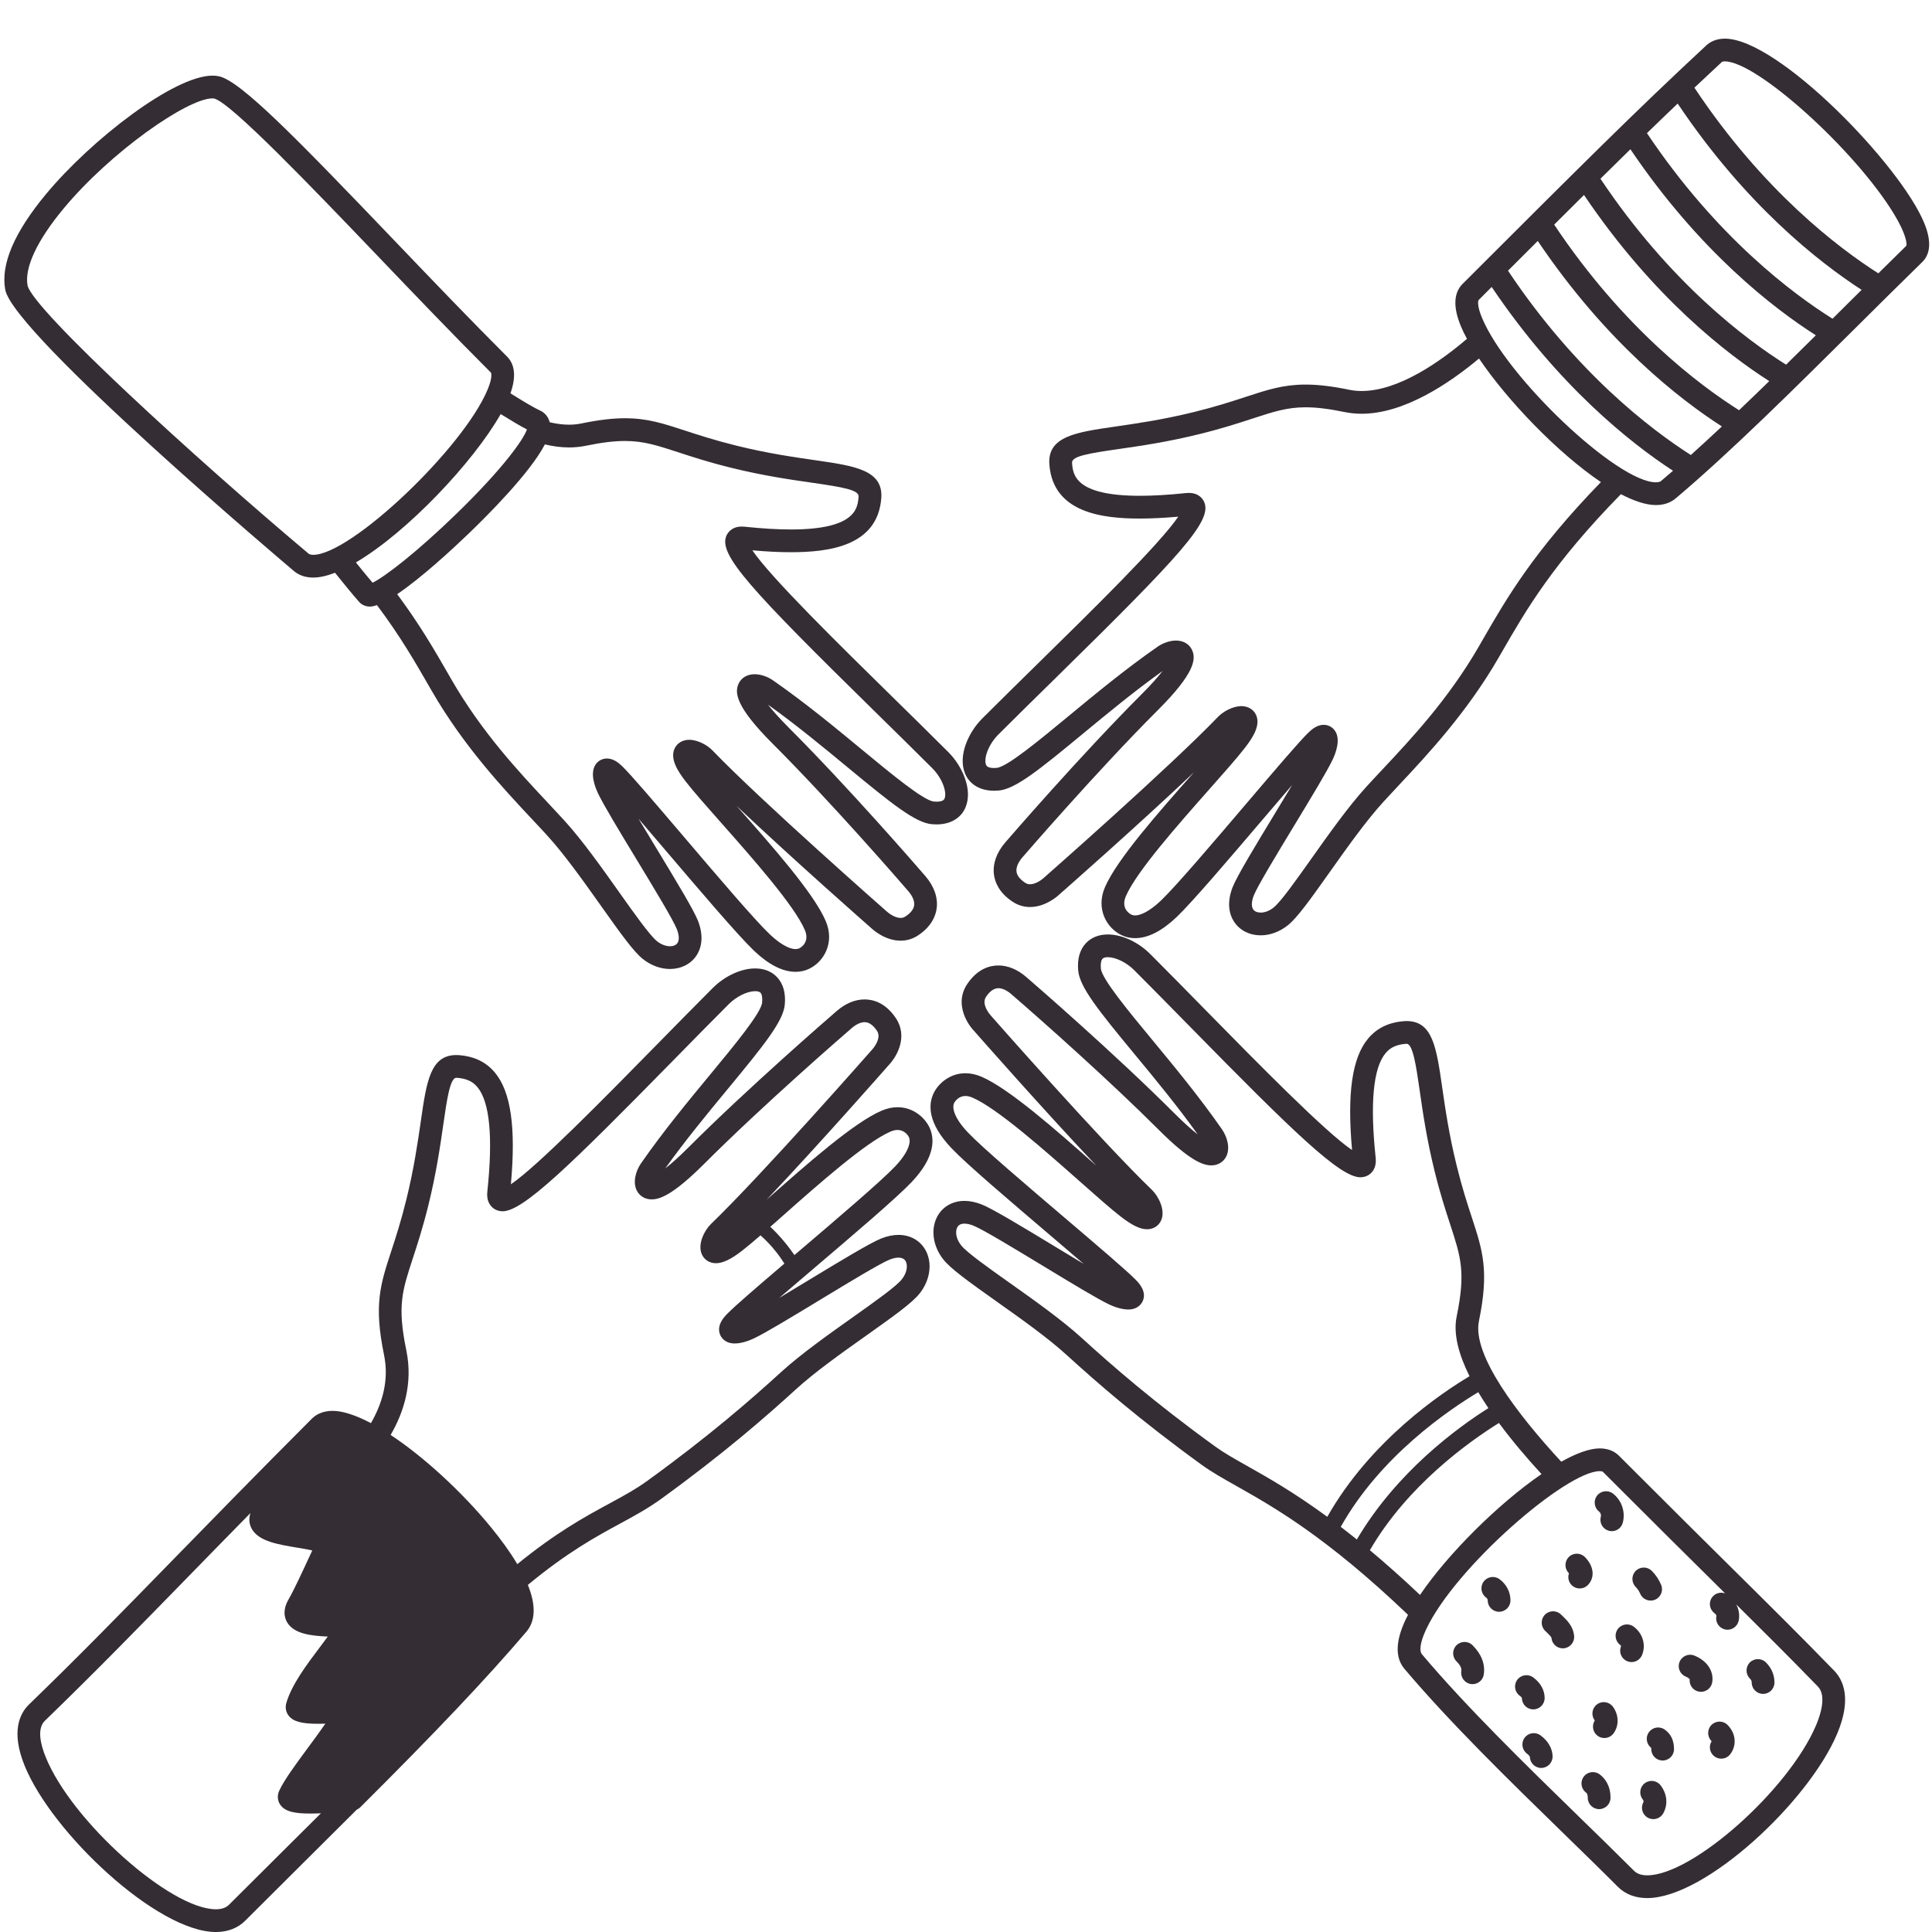 <svg xmlns="http://www.w3.org/2000/svg" xmlns:xlink="http://www.w3.org/1999/xlink" width="500" viewBox="0 0 375 375" height="500" preserveAspectRatio="xMidYMid meet"><defs><clipPath id="64e98b3045"><path d="M 186 7.5 L 375 7.5 L 375 183 L 186 183 Z M 186 7.5 " clip-rule="nonzero"></path></clipPath></defs><path fill="#342d33" d="M 352.516 334.832 C 347.219 347.371 328.523 364 319.727 364 C 318.594 364 317.746 363.703 317.137 363.094 C 313.832 359.785 310.211 356.258 306.379 352.527 C 296.203 342.613 284.668 331.371 275.969 321.062 C 275.535 320.551 275.52 319.039 276.777 316.336 C 282.391 304.262 303.996 285.547 310.52 285.547 C 310.844 285.547 311.047 285.605 311.102 285.664 C 320.816 295.387 327.82 302.324 333.453 307.895 C 333.934 308.371 334.383 308.816 334.844 309.277 C 333.957 308.953 332.926 309.223 332.328 310.02 C 331.594 310.996 331.793 312.375 332.77 313.105 C 332.84 313.16 333.199 313.441 333.148 313.684 C 332.906 314.875 333.68 316.043 334.879 316.281 C 335.023 316.312 335.172 316.328 335.316 316.328 C 336.344 316.328 337.262 315.602 337.477 314.559 C 337.695 313.469 337.516 312.383 337.004 311.418 C 342.746 317.105 347.426 321.773 352.844 327.348 C 354.562 329.113 353.375 332.793 352.516 334.832 Z M 265.891 300.895 C 273.168 288.363 284.977 279.926 290.938 276.199 C 293.516 279.676 296.402 283.062 299.207 286.117 C 290.797 291.887 281.023 301.613 275.625 309.578 C 272.129 306.27 268.891 303.398 265.891 300.895 Z M 286.93 270.219 C 287.543 271.25 288.199 272.281 288.898 273.316 C 282.863 277.121 271.059 285.738 263.363 298.816 C 262.289 297.949 261.246 297.137 260.238 296.363 C 267.984 282.531 281.402 273.543 286.93 270.219 Z M 235.91 280.797 C 223.863 272.074 215.742 264.961 210.012 259.738 C 206.137 256.207 200.75 252.387 195.996 249.02 C 191.906 246.121 187.68 243.129 186.57 241.734 C 185.512 240.406 185.41 239.039 185.781 238.273 C 186.031 237.758 186.492 237.508 187.199 237.508 C 187.695 237.508 188.27 237.633 188.906 237.883 C 190.715 238.594 196.988 242.402 202.527 245.758 C 207.875 249 212.918 252.062 215.227 253.164 C 216.566 253.805 217.93 254.172 218.98 254.172 C 220.91 254.172 221.613 252.992 221.828 252.484 C 222.613 250.625 221 248.977 220.473 248.438 C 218.727 246.648 213.246 241.98 206.902 236.578 C 199.281 230.09 190.641 222.73 187.883 219.824 C 185.227 217.027 184.75 215.047 185.188 214.117 C 185.418 213.637 186.168 212.73 187.383 212.73 C 187.801 212.73 188.262 212.836 188.742 213.043 C 193.496 215.07 202.781 223.285 209.555 229.285 C 212.82 232.18 215.645 234.676 217.574 236.168 C 219.746 237.848 221.312 238.598 222.645 238.598 C 223.906 238.598 224.969 237.898 225.422 236.77 C 226.223 234.777 224.797 232.113 223.578 230.945 C 213.688 221.43 192.492 197.316 192.246 197.035 C 192.227 197.012 190.402 194.969 191.379 193.496 C 192.125 192.375 192.938 191.809 193.789 191.809 C 194.539 191.809 195.43 192.219 196.301 192.973 C 202.492 198.316 215.48 209.867 224.883 219.266 C 231.027 225.414 233.586 226.199 235.129 226.199 L 235.133 226.199 C 236.371 226.199 237.438 225.574 237.984 224.527 C 238.844 222.879 238.199 220.664 237.18 219.195 C 232.859 212.977 227.977 207.074 223.672 201.863 C 219.066 196.297 213.852 189.988 213.676 187.992 C 213.598 187.094 213.711 186.406 213.992 186.102 C 214.227 185.844 214.68 185.789 215.027 185.789 C 216.562 185.789 218.668 186.824 220.145 188.305 C 223.652 191.809 227.359 195.59 231.074 199.375 C 250.953 219.629 260.078 228.508 264.035 228.508 C 264.91 228.508 265.695 228.168 266.25 227.555 C 266.883 226.852 267.141 225.883 267.012 224.68 C 265.895 214.109 266.543 207.293 268.938 204.418 C 269.863 203.305 271.078 202.746 272.883 202.605 L 273.027 202.602 C 274.254 202.602 274.887 207.004 275.559 211.664 C 276.164 215.883 276.922 221.121 278.465 227.367 C 279.547 231.75 280.617 235.023 281.477 237.648 C 283.562 244.016 284.512 246.922 282.738 255.535 C 282.043 258.891 283.137 262.906 285.234 267.125 C 279.816 270.352 266.012 279.609 257.629 294.41 C 251.059 289.605 245.969 286.734 242.078 284.539 C 239.555 283.117 237.562 281.992 235.91 280.797 Z M 336.559 304.762 C 330.93 299.191 323.93 292.258 314.227 282.547 C 313.586 281.902 312.418 281.133 310.52 281.133 C 308.531 281.133 305.938 282.098 303.039 283.715 C 294.48 274.465 285.715 262.941 287.059 256.422 C 289.07 246.668 287.793 242.758 285.672 236.277 C 284.789 233.586 283.793 230.535 282.754 226.312 C 281.258 220.273 280.52 215.152 279.926 211.039 C 278.809 203.301 278.074 198.188 273.027 198.188 C 272.871 198.188 272.707 198.191 272.539 198.207 C 269.539 198.438 267.25 199.547 265.543 201.594 C 262.445 205.312 261.445 212.215 262.434 223.223 C 257.18 219.672 244.102 206.348 234.223 196.285 C 230.5 192.488 226.781 188.699 223.266 185.184 C 220.918 182.836 217.762 181.379 215.027 181.379 C 213.262 181.379 211.777 181.98 210.734 183.117 C 209.57 184.387 209.082 186.156 209.277 188.379 C 209.562 191.598 213.242 196.18 220.27 204.676 C 224.164 209.387 228.531 214.672 232.48 220.191 C 231.398 219.352 229.938 218.078 228 216.145 C 216.316 204.457 200.902 191.113 199.184 189.629 C 197.488 188.164 195.621 187.395 193.789 187.395 C 192.125 187.395 189.715 188.027 187.707 191.051 C 185.379 194.543 187.43 198.34 188.965 199.984 C 189.648 200.766 202.484 215.367 212.828 226.289 C 212.711 226.184 212.598 226.082 212.48 225.98 C 205.09 219.438 195.887 211.293 190.477 208.98 C 189.441 208.539 188.398 208.316 187.383 208.316 C 184.391 208.316 182.121 210.281 181.199 212.23 C 180.195 214.352 179.984 217.914 184.684 222.863 C 187.602 225.941 195.957 233.055 204.043 239.938 C 206.254 241.824 208.422 243.668 210.355 245.332 C 208.602 244.277 206.695 243.125 204.816 241.984 C 198.574 238.199 192.68 234.625 190.52 233.773 C 189.367 233.324 188.25 233.094 187.199 233.094 C 184.805 233.094 182.789 234.312 181.809 236.355 C 180.625 238.812 181.141 242 183.117 244.48 C 184.543 246.273 187.969 248.742 193.445 252.621 C 198.094 255.918 203.367 259.652 207.035 263 C 212.855 268.301 221.098 275.52 233.32 284.371 C 235.18 285.715 237.371 286.953 239.91 288.387 C 247.152 292.469 257.422 298.262 273.293 313.43 C 273.105 313.789 272.934 314.137 272.773 314.48 C 270.855 318.605 270.797 321.777 272.594 323.91 C 281.434 334.383 293.051 345.699 303.301 355.688 C 307.121 359.41 310.73 362.922 314.012 366.215 C 315.469 367.672 317.391 368.414 319.727 368.414 C 331.023 368.414 351.02 349.711 356.578 336.551 C 359.426 329.816 357.836 326.156 356.004 324.27 C 349.48 317.555 344.059 312.188 336.559 304.762 " fill-opacity="1" fill-rule="nonzero"></path><path fill="#342d33" d="M 282.703 319.344 C 281.84 320.207 281.84 321.605 282.703 322.465 C 283.633 323.395 283.695 323.949 283.637 324.367 C 283.461 325.574 284.301 326.695 285.504 326.871 C 285.609 326.883 285.719 326.891 285.82 326.891 C 286.898 326.891 287.844 326.102 288.004 325 C 288.293 322.984 287.562 321.082 285.824 319.344 C 284.961 318.484 283.566 318.484 282.703 319.344 " fill-opacity="1" fill-rule="nonzero"></path><path fill="#342d33" d="M 291.035 306.504 C 290.047 305.793 288.664 306.023 287.957 307.016 C 287.246 308.004 287.477 309.383 288.465 310.094 C 288.648 310.223 288.766 310.438 288.766 310.641 C 288.77 311.859 289.754 312.844 290.973 312.844 L 290.977 312.844 C 292.195 312.84 293.184 311.852 293.18 310.633 C 293.18 309.008 292.375 307.465 291.035 306.504 " fill-opacity="1" fill-rule="nonzero"></path><path fill="#342d33" d="M 307.621 302.215 C 306.766 301.355 305.363 301.355 304.504 302.215 C 303.641 303.078 303.641 304.473 304.5 305.336 L 304.539 305.375 C 304.262 306.152 304.438 307.055 305.062 307.676 C 305.492 308.105 306.055 308.32 306.617 308.32 C 307.184 308.32 307.75 308.105 308.184 307.672 C 309.621 306.23 309.391 303.984 307.621 302.215 " fill-opacity="1" fill-rule="nonzero"></path><path fill="#342d33" d="M 310.383 293.398 C 310.68 293.625 310.82 294.043 310.719 294.41 C 310.398 295.59 311.094 296.801 312.27 297.121 C 312.461 297.176 312.656 297.199 312.848 297.199 C 313.82 297.199 314.711 296.551 314.977 295.57 C 315.539 293.5 314.781 291.227 313.09 289.91 C 312.125 289.164 310.742 289.34 309.992 290.297 C 309.246 291.262 309.418 292.648 310.383 293.398 " fill-opacity="1" fill-rule="nonzero"></path><path fill="#342d33" d="M 303.324 313.699 L 303.012 313.395 C 302.152 312.535 300.754 312.531 299.891 313.391 C 299.027 314.254 299.027 315.648 299.887 316.516 L 300.262 316.879 C 300.621 317.227 301.121 317.707 301.137 317.934 C 301.242 319.078 302.203 319.941 303.336 319.941 L 303.535 319.934 C 304.746 319.824 305.645 318.754 305.535 317.539 C 305.367 315.668 304.137 314.484 303.324 313.699 " fill-opacity="1" fill-rule="nonzero"></path><path fill="#342d33" d="M 297.609 331.789 L 297.613 331.789 C 298.828 331.789 299.816 330.801 299.816 329.582 C 299.816 328.055 298.996 326.59 297.562 325.562 C 296.57 324.855 295.191 325.082 294.484 326.074 C 293.773 327.062 294 328.441 294.992 329.152 C 295.293 329.367 295.391 329.547 295.402 329.59 C 295.41 330.809 296.395 331.789 297.609 331.789 " fill-opacity="1" fill-rule="nonzero"></path><path fill="#342d33" d="M 298.988 336.816 C 297.996 336.105 296.617 336.332 295.906 337.324 C 295.199 338.312 295.426 339.691 296.414 340.402 C 296.723 340.621 296.902 340.887 296.941 340.996 C 296.969 342.191 297.945 343.156 299.148 343.156 L 299.152 343.156 C 300.371 343.152 301.355 342.164 301.355 340.945 C 301.355 339.422 300.469 337.875 298.988 336.816 " fill-opacity="1" fill-rule="nonzero"></path><path fill="#342d33" d="M 310.012 330.793 C 309.02 331.5 308.789 332.879 309.496 333.867 L 309.543 333.953 C 308.914 334.938 309.164 336.254 310.125 336.941 C 310.512 337.219 310.957 337.348 311.402 337.348 C 312.09 337.348 312.77 337.027 313.203 336.426 C 314.277 334.918 314.234 332.906 313.09 331.305 C 312.379 330.312 311 330.082 310.012 330.793 " fill-opacity="1" fill-rule="nonzero"></path><path fill="#342d33" d="M 318.727 321.223 C 319.516 319.262 318.867 317.059 317.113 315.742 C 316.141 315.012 314.758 315.207 314.023 316.18 C 313.293 317.156 313.492 318.539 314.465 319.273 C 314.566 319.348 314.676 319.465 314.633 319.574 C 314.176 320.707 314.723 321.992 315.855 322.445 C 316.125 322.555 316.406 322.609 316.68 322.609 C 317.551 322.609 318.379 322.082 318.727 321.223 " fill-opacity="1" fill-rule="nonzero"></path><path fill="#342d33" d="M 318.363 309.336 C 318.723 310.172 319.531 310.672 320.391 310.672 C 320.68 310.672 320.977 310.617 321.258 310.496 C 322.379 310.016 322.898 308.719 322.418 307.598 C 321.977 306.562 321.367 305.656 320.613 304.906 C 319.75 304.043 318.355 304.047 317.492 304.91 C 316.633 305.773 316.637 307.172 317.496 308.031 C 317.852 308.383 318.141 308.824 318.363 309.336 " fill-opacity="1" fill-rule="nonzero"></path><path fill="#342d33" d="M 332.34 326.535 C 332.695 324.371 331.336 322.332 328.867 321.344 C 327.738 320.891 326.453 321.441 326 322.574 C 325.547 323.703 326.094 324.988 327.227 325.441 C 327.609 325.594 327.871 325.809 327.969 325.93 C 327.84 327.09 328.637 328.16 329.801 328.352 C 329.922 328.371 330.043 328.379 330.164 328.379 C 331.223 328.379 332.16 327.613 332.34 326.535 " fill-opacity="1" fill-rule="nonzero"></path><path fill="#342d33" d="M 323.055 335.668 C 322.047 334.996 320.695 335.273 320.012 336.277 C 319.355 337.246 319.586 338.559 320.5 339.266 C 320.504 339.316 320.512 339.395 320.512 339.508 C 320.512 340.727 321.5 341.715 322.719 341.715 C 323.938 341.715 324.926 340.727 324.926 339.508 C 324.926 337.789 324.293 336.5 323.055 335.668 " fill-opacity="1" fill-rule="nonzero"></path><path fill="#342d33" d="M 310.492 344.402 C 309.516 343.672 308.133 343.871 307.402 344.848 C 306.672 345.824 306.871 347.203 307.848 347.938 C 307.949 348.012 308.184 348.188 308.184 348.945 C 308.184 350.164 309.172 351.152 310.391 351.152 C 311.609 351.152 312.598 350.164 312.598 348.945 C 312.598 346.492 311.449 345.121 310.492 344.402 " fill-opacity="1" fill-rule="nonzero"></path><path fill="#342d33" d="M 339.648 322.68 C 338.789 323.543 338.789 324.938 339.648 325.801 C 339.965 326.113 340.008 326.355 340.004 326.574 C 340.004 327.793 340.992 328.781 342.211 328.785 L 342.215 328.785 C 343.43 328.785 344.418 327.797 344.422 326.578 C 344.422 325.109 343.852 323.762 342.773 322.68 C 341.91 321.82 340.512 321.82 339.648 322.68 " fill-opacity="1" fill-rule="nonzero"></path><path fill="#342d33" d="M 319.258 346.113 C 318.281 346.844 318.082 348.227 318.812 349.203 C 318.945 349.383 319.082 349.629 318.98 349.816 C 318.391 350.883 318.777 352.227 319.844 352.816 C 320.184 353 320.551 353.09 320.91 353.09 C 321.688 353.09 322.441 352.68 322.844 351.949 C 323.785 350.246 323.598 348.227 322.344 346.559 C 321.613 345.578 320.23 345.383 319.258 346.113 " fill-opacity="1" fill-rule="nonzero"></path><path fill="#342d33" d="M 332.199 334.809 C 331.336 335.668 331.336 337.066 332.199 337.93 L 332.23 337.961 C 331.617 338.926 331.836 340.219 332.77 340.914 C 333.168 341.211 333.629 341.355 334.094 341.355 C 334.762 341.355 335.426 341.051 335.859 340.469 C 337.152 338.746 336.926 336.414 335.316 334.809 C 334.457 333.945 333.059 333.945 332.199 334.809 " fill-opacity="1" fill-rule="nonzero"></path><g clip-path="url(#64e98b3045)"><path fill="#342d33" d="M 370.012 47.711 C 368.227 49.461 366.41 51.246 364.582 53.055 C 356.789 48.094 342.145 36.984 328.883 17.02 C 330.633 15.367 332.395 13.723 334.195 12.047 C 334.324 11.926 334.66 11.914 334.797 11.914 C 340.984 11.914 359.965 29.016 367.555 41.426 C 370.074 45.543 370.156 47.41 370.012 47.711 Z M 357.504 60.066 C 356.902 60.664 356.297 61.266 355.695 61.863 C 348.113 57.125 333.203 46.066 319.672 25.844 C 321.699 23.871 323.676 21.973 325.637 20.102 C 338.816 39.77 353.078 50.914 361.34 56.262 C 360.066 57.523 358.789 58.793 357.504 60.066 Z M 346.676 70.781 C 339.062 66.008 324.156 54.926 310.645 34.688 C 312.664 32.691 314.594 30.793 316.461 28.969 C 329.879 48.84 344.348 59.922 352.457 65.078 C 350.527 66.984 348.602 68.895 346.676 70.781 Z M 337.551 79.621 C 329.879 74.789 315.082 63.707 301.664 43.598 C 303.691 41.582 305.613 39.668 307.453 37.844 C 320.836 57.684 335.273 68.781 343.41 73.973 C 341.441 75.895 339.484 77.781 337.551 79.621 Z M 328.191 88.316 C 320.406 83.348 305.891 72.309 292.703 52.539 C 294.719 50.523 296.648 48.602 298.48 46.77 C 311.738 66.441 326.035 77.516 334.219 82.773 C 332.168 84.695 330.152 86.551 328.191 88.316 Z M 322.418 93.352 C 322.34 93.418 322.102 93.617 321.418 93.617 C 313.93 93.617 292.461 73.297 287.637 61.645 C 286.652 59.266 286.895 58.336 287.016 58.219 C 287.875 57.363 288.711 56.527 289.535 55.699 C 302.512 74.945 316.469 85.984 324.727 91.375 C 323.949 92.051 323.176 92.715 322.418 93.352 Z M 287.738 124.27 L 287.094 125.395 C 281.156 135.676 274.004 143.305 268.258 149.43 C 267.168 150.59 266.145 151.68 265.211 152.707 C 261.684 156.578 257.863 161.973 254.492 166.73 C 251.594 170.816 248.605 175.043 247.207 176.152 C 246.418 176.785 245.523 177.133 244.699 177.133 C 244.043 177.133 243.512 176.906 243.242 176.512 C 242.863 175.953 242.906 174.969 243.359 173.809 C 244.074 172 247.879 165.719 251.242 160.176 C 254.477 154.84 257.535 149.797 258.641 147.492 C 259.289 146.133 260.227 143.598 259.172 141.926 C 258.68 141.148 257.844 140.688 256.93 140.688 C 255.668 140.688 254.652 141.52 253.91 142.246 C 252.125 143.992 247.445 149.484 242.031 155.84 C 235.547 163.457 228.199 172.082 225.301 174.836 C 222.98 177.039 220.785 178.094 219.598 177.531 C 219.508 177.488 217.449 176.48 218.52 173.969 C 220.547 169.223 228.758 159.949 234.75 153.176 C 237.648 149.906 240.152 147.078 241.641 145.148 C 243.242 143.078 244.746 140.691 243.766 138.699 C 243.262 137.672 242.211 137.059 240.957 137.059 C 239.297 137.059 237.418 138.105 236.422 139.137 C 226.906 149.031 202.789 170.227 202.5 170.48 C 202.238 170.727 201.035 171.637 199.934 171.637 C 199.582 171.637 199.277 171.543 198.973 171.34 C 197.969 170.672 197.406 169.953 197.305 169.203 C 197.191 168.395 197.598 167.402 198.445 166.418 C 199.035 165.742 212.922 149.652 224.742 137.832 C 231.891 130.688 232.133 127.984 231.43 126.285 C 230.922 125.059 229.742 124.332 228.27 124.332 C 227.098 124.332 225.754 124.781 224.668 125.539 C 218.449 129.863 212.543 134.75 207.328 139.059 C 201.766 143.656 195.465 148.867 193.469 149.043 C 193.285 149.059 193.109 149.07 192.941 149.07 C 191.645 149.07 191.457 148.605 191.391 148.453 C 190.906 147.285 191.773 144.586 193.781 142.574 C 197.289 139.066 201.066 135.359 204.852 131.645 C 229.289 107.66 235.246 101.141 233.762 97.508 C 233.535 96.957 232.789 95.676 230.746 95.676 C 230.562 95.676 230.371 95.684 230.156 95.707 C 226.816 96.059 223.82 96.234 221.246 96.234 C 208.574 96.234 208.254 92.074 208.082 89.836 C 207.984 88.539 211.293 88 217.148 87.156 C 221.359 86.551 226.598 85.793 232.84 84.25 C 237.227 83.168 240.5 82.098 243.129 81.238 C 247.148 79.926 249.801 79.055 253.414 79.055 C 255.539 79.055 257.949 79.352 261.008 79.984 C 262.059 80.195 263.164 80.309 264.293 80.309 C 272.594 80.309 281.359 74.367 287.078 69.586 C 292.578 77.734 302.281 87.863 310.738 93.574 C 297.656 107.051 292.422 116.137 287.738 124.27 Z M 334.797 7.5 C 332.988 7.5 331.84 8.215 331.191 8.812 C 317.539 21.48 306.297 32.715 283.898 55.094 C 282.137 56.855 282.023 59.625 283.559 63.328 C 283.875 64.094 284.273 64.91 284.738 65.766 C 279.551 70.191 271.477 75.895 264.293 75.895 C 263.465 75.895 262.66 75.816 261.898 75.656 C 258.543 74.965 255.848 74.645 253.414 74.645 C 249.098 74.645 246.02 75.648 241.758 77.047 C 239.066 77.926 236.012 78.926 231.785 79.969 C 225.75 81.453 220.633 82.195 216.52 82.789 C 208.82 83.898 203.262 84.699 203.684 90.176 C 204.402 99.566 214.051 100.652 221.246 100.652 C 223.465 100.652 225.965 100.527 228.699 100.285 C 225.152 105.539 211.824 118.617 201.762 128.492 C 197.969 132.219 194.176 135.938 190.66 139.453 C 187.93 142.184 185.902 146.734 187.316 150.145 C 188.195 152.262 190.242 153.48 192.941 153.48 C 193.23 153.48 193.535 153.469 193.859 153.441 C 197.07 153.156 201.648 149.477 210.141 142.457 C 214.855 138.562 220.141 134.191 225.66 130.238 C 224.824 131.32 223.555 132.781 221.625 134.711 C 209.691 146.648 195.695 162.855 195.105 163.539 C 193.418 165.492 192.645 167.719 192.93 169.801 C 193.125 171.215 193.902 173.27 196.527 175.012 C 197.559 175.699 198.707 176.051 199.934 176.051 C 202.914 176.051 205.254 173.949 205.461 173.754 C 206.242 173.07 220.852 160.227 231.773 149.879 C 231.668 150.004 231.559 150.125 231.445 150.25 C 224.906 157.637 216.77 166.832 214.457 172.238 C 212.676 176.422 214.801 180.141 217.707 181.52 C 218.512 181.902 219.395 182.094 220.32 182.094 C 222.805 182.094 225.504 180.73 228.344 178.035 C 231.41 175.121 238.52 166.773 245.391 158.703 C 247.285 156.484 249.137 154.309 250.805 152.367 C 249.754 154.117 248.605 156.016 247.469 157.887 C 243.68 164.137 240.102 170.035 239.254 172.195 C 238.238 174.773 238.363 177.188 239.594 178.996 C 240.699 180.617 242.555 181.547 244.699 181.547 C 246.52 181.547 248.387 180.855 249.961 179.602 C 251.754 178.176 254.219 174.75 258.094 169.281 C 261.391 164.629 265.129 159.352 268.477 155.68 C 269.398 154.668 270.406 153.594 271.477 152.449 C 277.066 146.488 284.723 138.32 290.91 127.602 L 291.562 126.473 C 296.195 118.426 301.387 109.422 314.617 95.918 C 317.164 97.25 319.492 98.031 321.418 98.031 C 322.945 98.031 324.238 97.594 325.262 96.727 C 335.832 87.809 348.434 75.297 360.613 63.199 C 364.844 59 369.035 54.836 373.098 50.871 C 374.75 49.254 374.887 46.719 373.508 43.332 C 368.926 32.086 345.148 7.5 334.797 7.5 " fill-opacity="1" fill-rule="nonzero"></path></g><path fill="#342d33" d="M 141.137 255.031 C 140.605 255.574 138.996 257.223 139.781 259.086 C 139.992 259.59 140.695 260.766 142.625 260.766 C 143.672 260.766 145.039 260.398 146.379 259.762 C 148.688 258.656 153.738 255.594 159.082 252.352 C 164.617 248.996 170.891 245.191 172.699 244.477 C 174.234 243.875 175.402 243.988 175.824 244.871 C 176.195 245.637 176.094 247 175.035 248.328 C 173.922 249.727 169.691 252.723 165.598 255.625 C 160.848 258.992 155.465 262.809 151.594 266.332 C 145.883 271.543 137.781 278.637 125.695 287.391 C 123.391 289.059 121.012 290.355 118.254 291.848 C 113.543 294.402 107.969 297.441 100.41 303.598 C 99.02 301.27 97.223 298.773 95.145 296.258 C 94.492 295.461 93.805 294.66 93.102 293.867 L 92.918 293.66 C 92.238 292.895 91.535 292.133 90.816 291.375 L 90.711 291.266 C 89.957 290.477 89.188 289.691 88.402 288.918 L 88.312 288.828 C 87.535 288.066 86.746 287.316 85.949 286.582 L 85.867 286.504 C 82.547 283.453 79.094 280.684 75.82 278.523 C 78.344 274.176 80.191 268.535 78.871 262.125 C 77.094 253.516 78.043 250.609 80.129 244.242 C 80.988 241.613 82.059 238.344 83.141 233.961 C 84.684 227.719 85.438 222.477 86.047 218.266 C 86.746 213.398 87.352 209.195 88.582 209.195 L 88.727 209.203 C 90.523 209.34 91.742 209.898 92.668 211.012 C 95.062 213.887 95.711 220.707 94.594 231.277 C 94.465 232.48 94.723 233.445 95.359 234.148 C 95.91 234.766 96.695 235.105 97.57 235.105 C 101.527 235.105 110.652 226.223 130.535 205.965 C 134.25 202.18 137.957 198.402 141.461 194.898 C 142.941 193.418 145.043 192.387 146.578 192.387 C 146.922 192.387 147.383 192.441 147.617 192.695 C 147.895 193 148.012 193.691 147.93 194.59 C 147.754 196.586 142.543 202.891 137.941 208.457 C 133.633 213.668 128.75 219.57 124.43 225.789 C 123.406 227.258 122.762 229.477 123.621 231.125 C 124.168 232.172 125.238 232.801 126.477 232.801 C 128.02 232.801 130.578 232.008 136.723 225.859 C 148.172 214.418 163.586 201.051 165.305 199.566 C 166.172 198.816 167.066 198.402 167.816 198.402 C 168.672 198.402 169.48 198.969 170.227 200.09 C 171.207 201.566 169.379 203.609 169.328 203.668 C 169.113 203.91 147.922 228.023 138.031 237.539 C 136.809 238.707 135.379 241.367 136.184 243.367 C 136.637 244.492 137.703 245.191 138.961 245.191 C 140.293 245.191 141.859 244.445 144.035 242.766 C 145.016 242.004 146.23 240.98 147.617 239.781 C 149.812 241.719 151.336 243.805 152.254 245.262 C 146.984 249.754 142.652 253.48 141.137 255.031 Z M 55.312 358.895 C 51.434 362.746 47.758 366.398 44.469 369.691 C 43.867 370.297 43.027 370.59 41.902 370.59 C 33.035 370.59 13.887 353.465 8.863 341.035 C 7.906 338.68 7.109 335.547 8.719 333.992 C 18.383 324.641 26.91 315.898 36.785 305.773 C 40.453 302.016 44.363 298.004 48.617 293.676 C 48.578 293.801 48.539 293.922 48.512 294.027 C 48.258 295.09 48.438 296.113 49.023 297 C 50.488 299.207 54.031 299.793 57.785 300.414 C 58.637 300.555 59.766 300.742 60.613 300.938 C 60.414 301.367 60.203 301.816 59.988 302.281 C 58.707 305.055 57.117 308.508 55.973 310.508 C 54.852 312.469 55.199 313.926 55.684 314.809 C 57.008 317.199 60.551 317.516 63.621 317.656 C 63.117 318.355 62.535 319.129 62.035 319.789 C 59.613 322.996 56.598 326.984 55.57 330.574 C 55.328 331.41 55.484 332.293 56.004 332.98 C 56.875 334.137 58.496 334.586 61.781 334.586 C 62.238 334.586 62.699 334.578 63.152 334.562 C 62.188 335.969 60.914 337.695 59.926 339.031 C 57.453 342.379 55.117 345.539 54.184 347.609 C 53.789 348.492 53.852 349.453 54.359 350.242 C 55.312 351.707 57.395 352.008 60.227 352.008 C 60.895 352.008 61.594 351.988 62.293 351.957 C 59.91 354.324 57.566 356.656 55.312 358.895 Z M 152.059 235.875 C 158.832 229.879 168.109 221.664 172.859 219.637 C 173.348 219.43 173.805 219.324 174.223 219.324 C 175.438 219.324 176.191 220.234 176.418 220.715 C 176.859 221.641 176.379 223.625 173.727 226.422 C 170.969 229.324 162.34 236.672 154.723 243.16 C 154.547 243.312 154.371 243.457 154.195 243.609 C 153.156 242.094 151.605 240.086 149.516 238.125 C 150.324 237.41 151.172 236.66 152.059 235.875 Z M 176.926 229.461 C 181.621 224.512 181.41 220.945 180.406 218.828 C 179.484 216.879 177.215 214.91 174.223 214.91 C 173.207 214.91 172.164 215.137 171.129 215.578 C 165.719 217.891 156.523 226.031 149.133 232.57 C 149.016 232.676 148.898 232.777 148.781 232.883 C 159.125 221.961 171.949 207.371 172.598 206.629 C 174.176 204.938 176.227 201.141 173.902 197.648 C 171.891 194.625 169.484 193.988 167.816 193.988 C 165.98 193.988 164.117 194.762 162.422 196.223 C 160.688 197.723 145.16 211.184 133.602 222.742 C 131.668 224.676 130.207 225.949 129.129 226.785 C 133.074 221.27 137.449 215.98 141.344 211.266 C 148.367 202.773 152.043 198.191 152.328 194.98 C 152.523 192.758 152.035 190.988 150.871 189.715 C 149.828 188.574 148.344 187.973 146.578 187.973 C 143.844 187.973 140.688 189.434 138.34 191.777 C 134.828 195.289 131.109 199.082 127.387 202.875 C 117.457 212.988 104.293 226.406 99.164 229.867 C 100.16 218.832 99.164 211.914 96.059 208.188 C 94.355 206.141 92.066 205.031 89.062 204.801 C 88.898 204.789 88.738 204.785 88.582 204.785 C 83.531 204.785 82.793 209.895 81.68 217.637 C 81.082 221.754 80.344 226.871 78.855 232.906 C 77.812 237.129 76.812 240.18 75.934 242.871 C 73.812 249.352 72.535 253.262 74.547 263.02 C 75.586 268.059 74.078 272.633 71.996 276.23 C 71.305 275.863 70.625 275.535 69.969 275.246 L 69.844 275.191 C 69.574 275.074 69.309 274.969 69.047 274.867 L 68.793 274.77 C 68.582 274.688 68.371 274.613 68.164 274.547 C 68.047 274.504 67.934 274.469 67.816 274.43 C 67.652 274.375 67.488 274.332 67.324 274.285 C 67.184 274.246 67.043 274.207 66.906 274.172 C 66.777 274.141 66.656 274.117 66.531 274.086 C 66.371 274.051 66.207 274.016 66.051 273.988 L 65.809 273.953 C 65.367 273.891 64.941 273.848 64.539 273.848 C 64.074 273.848 63.66 273.891 63.273 273.969 L 63.184 273.98 C 63.016 274.016 62.859 274.062 62.703 274.105 L 62.559 274.145 C 62.359 274.211 62.168 274.281 61.992 274.363 L 61.984 274.367 L 61.973 274.371 C 61.344 274.66 60.871 275.031 60.531 275.367 C 49.867 286.047 41.238 294.891 33.629 302.691 C 23.777 312.793 15.27 321.516 5.648 330.82 C 3.785 332.621 2.121 336.145 4.77 342.695 C 10.051 355.742 30.516 375.004 41.902 375.004 C 44.195 375.004 46.164 374.242 47.594 372.809 C 50.879 369.52 54.547 365.871 58.422 362.023 C 61.883 358.586 65.543 354.953 69.25 351.246 C 69.5 351.141 69.73 350.984 69.93 350.789 C 84.719 336.055 94.355 325.875 102.152 316.742 C 103.961 314.625 104.047 311.555 102.457 307.629 C 110.102 301.301 115.676 298.27 120.359 295.727 C 123.133 294.223 125.75 292.801 128.285 290.965 C 140.547 282.086 148.773 274.879 154.566 269.594 C 158.238 266.25 163.504 262.52 168.148 259.227 C 173.629 255.344 177.062 252.871 178.488 251.074 C 180.469 248.598 180.984 245.406 179.801 242.953 C 178.816 240.91 176.801 239.691 174.406 239.691 C 173.355 239.691 172.238 239.918 171.086 240.371 C 168.926 241.223 163.031 244.797 156.793 248.578 C 154.914 249.719 153.012 250.871 151.254 251.922 C 153.195 250.258 155.367 248.41 157.582 246.52 C 165.66 239.645 174.008 232.535 176.926 229.461 " fill-opacity="1" fill-rule="nonzero"></path><path fill="#342d33" d="M 12.336 40.488 C 21.492 29.465 36.387 19.094 41.246 19.094 C 41.406 19.094 41.508 19.109 41.562 19.121 C 44.797 19.902 60.668 36.48 73.422 49.801 C 80.688 57.395 88.207 65.246 95.285 72.32 C 95.293 72.328 95.715 73.035 94.664 75.574 C 89.941 86.98 68.102 107.691 60.801 107.691 C 60.379 107.691 60.07 107.609 59.883 107.453 C 37.852 88.93 6.449 60.172 5.352 55.422 C 4.711 51.98 7.191 46.676 12.336 40.488 Z M 102.281 83.355 C 101.586 85.344 97.68 90.875 88.75 99.57 C 80.879 107.234 74.609 112.008 72.316 113.105 C 71.398 112.027 70.227 110.598 69.078 109.168 C 79.145 103.242 91.918 89.633 97.184 80.371 C 99.164 81.602 101.055 82.73 102.281 83.355 Z M 105.758 86.262 C 107.324 86.629 108.891 86.848 110.445 86.848 C 111.57 86.848 112.676 86.734 113.727 86.52 C 116.785 85.887 119.199 85.594 121.324 85.594 C 124.938 85.594 127.59 86.465 131.609 87.773 C 134.238 88.637 137.508 89.707 141.891 90.789 C 148.137 92.332 153.379 93.086 157.59 93.691 C 163.445 94.539 166.75 95.078 166.652 96.375 C 166.48 98.609 166.16 102.77 153.504 102.77 C 150.926 102.77 147.922 102.59 144.574 102.238 C 144.363 102.215 144.168 102.207 143.992 102.207 C 141.945 102.207 141.199 103.488 140.973 104.039 C 139.488 107.676 145.441 114.195 169.891 138.188 C 173.672 141.898 177.449 145.605 180.949 149.105 C 182.965 151.117 183.824 153.82 183.34 154.988 C 183.281 155.141 183.086 155.605 181.793 155.605 C 181.625 155.605 181.449 155.594 181.262 155.578 C 179.27 155.402 172.965 150.188 167.402 145.59 C 162.188 141.281 156.281 136.395 150.066 132.078 C 148.98 131.32 147.633 130.867 146.465 130.867 C 144.992 130.867 143.812 131.598 143.305 132.82 C 142.602 134.523 142.844 137.227 149.988 144.367 C 161.551 155.93 174.812 171.246 176.285 172.953 C 177.137 173.938 177.543 174.926 177.434 175.738 C 177.332 176.488 176.77 177.207 175.766 177.875 C 175.461 178.078 175.152 178.172 174.801 178.172 C 173.746 178.172 172.555 177.309 172.184 176.973 C 171.941 176.762 147.828 155.57 138.312 145.676 C 137.32 144.641 135.441 143.594 133.777 143.594 C 132.523 143.594 131.473 144.207 130.969 145.23 C 129.988 147.23 131.492 149.613 133.094 151.684 C 134.582 153.609 137.078 156.43 139.969 159.695 C 145.969 166.473 154.184 175.754 156.215 180.504 C 157.285 183.016 155.227 184.027 155.141 184.066 C 153.938 184.633 151.754 183.57 149.43 181.367 C 146.523 178.609 139.16 169.965 132.668 162.336 C 127.27 156 122.609 150.527 120.828 148.785 C 120.082 148.059 119.066 147.223 117.805 147.223 C 116.891 147.223 116.051 147.684 115.562 148.457 C 114.508 150.137 115.445 152.668 116.094 154.027 C 117.199 156.336 120.254 161.375 123.492 166.711 C 126.852 172.254 130.664 178.535 131.375 180.344 C 131.828 181.508 131.875 182.492 131.492 183.047 C 131.227 183.441 130.695 183.668 130.039 183.668 C 129.211 183.668 128.32 183.316 127.527 182.688 C 126.133 181.574 123.141 177.352 120.242 173.266 C 116.871 168.508 113.051 163.117 109.52 159.242 C 108.582 158.215 107.559 157.121 106.465 155.953 C 100.723 149.828 93.574 142.203 87.645 131.934 L 87.004 130.816 C 84.332 126.176 81.477 121.227 77.094 115.328 C 81.812 112.148 87.781 106.621 90.801 103.727 C 94.617 100.07 102.875 91.812 105.758 86.262 Z M 57.043 110.832 C 58.047 111.68 59.312 112.105 60.801 112.105 C 62.055 112.105 63.48 111.766 65.023 111.172 C 66.703 113.266 68.547 115.527 69.711 116.832 C 70.23 117.418 70.98 117.738 71.816 117.738 C 72.199 117.738 72.664 117.625 73.164 117.449 C 77.645 123.41 80.504 128.379 83.18 133.02 L 83.824 134.137 C 90.008 144.848 97.66 153.012 103.246 158.977 C 104.32 160.121 105.336 161.199 106.258 162.219 C 109.609 165.891 113.344 171.164 116.645 175.816 C 120.52 181.285 122.984 184.711 124.777 186.141 C 126.348 187.391 128.219 188.078 130.039 188.078 C 132.176 188.078 134.039 187.152 135.141 185.531 C 136.371 183.723 136.492 181.309 135.48 178.73 C 134.691 176.723 131.715 171.762 127.266 164.422 C 126.129 162.547 124.977 160.652 123.93 158.898 C 125.586 160.828 127.426 162.992 129.309 165.199 C 135.875 172.91 143.316 181.648 146.391 184.57 C 149.23 187.262 151.93 188.629 154.414 188.629 C 155.344 188.629 156.219 188.438 157.027 188.055 C 159.934 186.68 162.062 182.957 160.273 178.773 C 157.965 173.363 149.816 164.16 143.273 156.77 C 143.172 156.652 143.07 156.539 142.969 156.426 C 153.891 166.77 168.48 179.594 169.223 180.246 C 169.48 180.484 171.82 182.586 174.801 182.586 C 176.031 182.586 177.176 182.238 178.207 181.551 C 180.832 179.805 181.613 177.75 181.805 176.336 C 182.09 174.25 181.316 172.027 179.629 170.07 C 178.145 168.348 164.785 152.922 153.109 141.25 C 151.176 139.312 149.902 137.852 149.066 136.773 C 154.586 140.723 159.875 145.094 164.586 148.988 C 173.082 156.012 177.664 159.691 180.875 159.977 C 181.195 160.004 181.5 160.016 181.793 160.016 C 184.488 160.016 186.539 158.801 187.418 156.68 C 188.832 153.266 186.805 148.719 184.07 145.984 C 180.562 142.477 176.773 138.758 172.98 135.035 C 162.914 125.156 149.578 112.07 146.031 106.816 C 148.773 107.062 151.281 107.184 153.504 107.184 C 160.691 107.184 170.328 106.098 171.055 96.711 C 171.473 91.234 165.914 90.434 158.219 89.324 C 154.102 88.73 148.98 87.996 142.949 86.504 C 138.727 85.461 135.676 84.461 132.98 83.582 C 128.719 82.188 125.641 81.18 121.324 81.18 C 118.891 81.18 116.195 81.504 112.836 82.195 C 112.078 82.352 111.273 82.43 110.445 82.43 C 109.215 82.43 107.957 82.258 106.691 81.957 C 106.41 80.777 105.602 80.008 104.746 79.648 C 103.902 79.289 101.609 77.934 99.078 76.344 C 100.195 73.18 99.98 70.773 98.406 69.199 C 91.359 62.16 83.859 54.328 76.609 46.75 C 57.688 26.984 46.777 15.754 42.52 14.812 C 42.125 14.727 41.695 14.68 41.246 14.68 C 33.812 14.68 17.777 27.039 8.941 37.664 C 2.77 45.09 0.102 51.336 1.016 56.227 C 2.621 64.867 56.5 110.375 57.043 110.832 " fill-opacity="1" fill-rule="nonzero"></path></svg>
